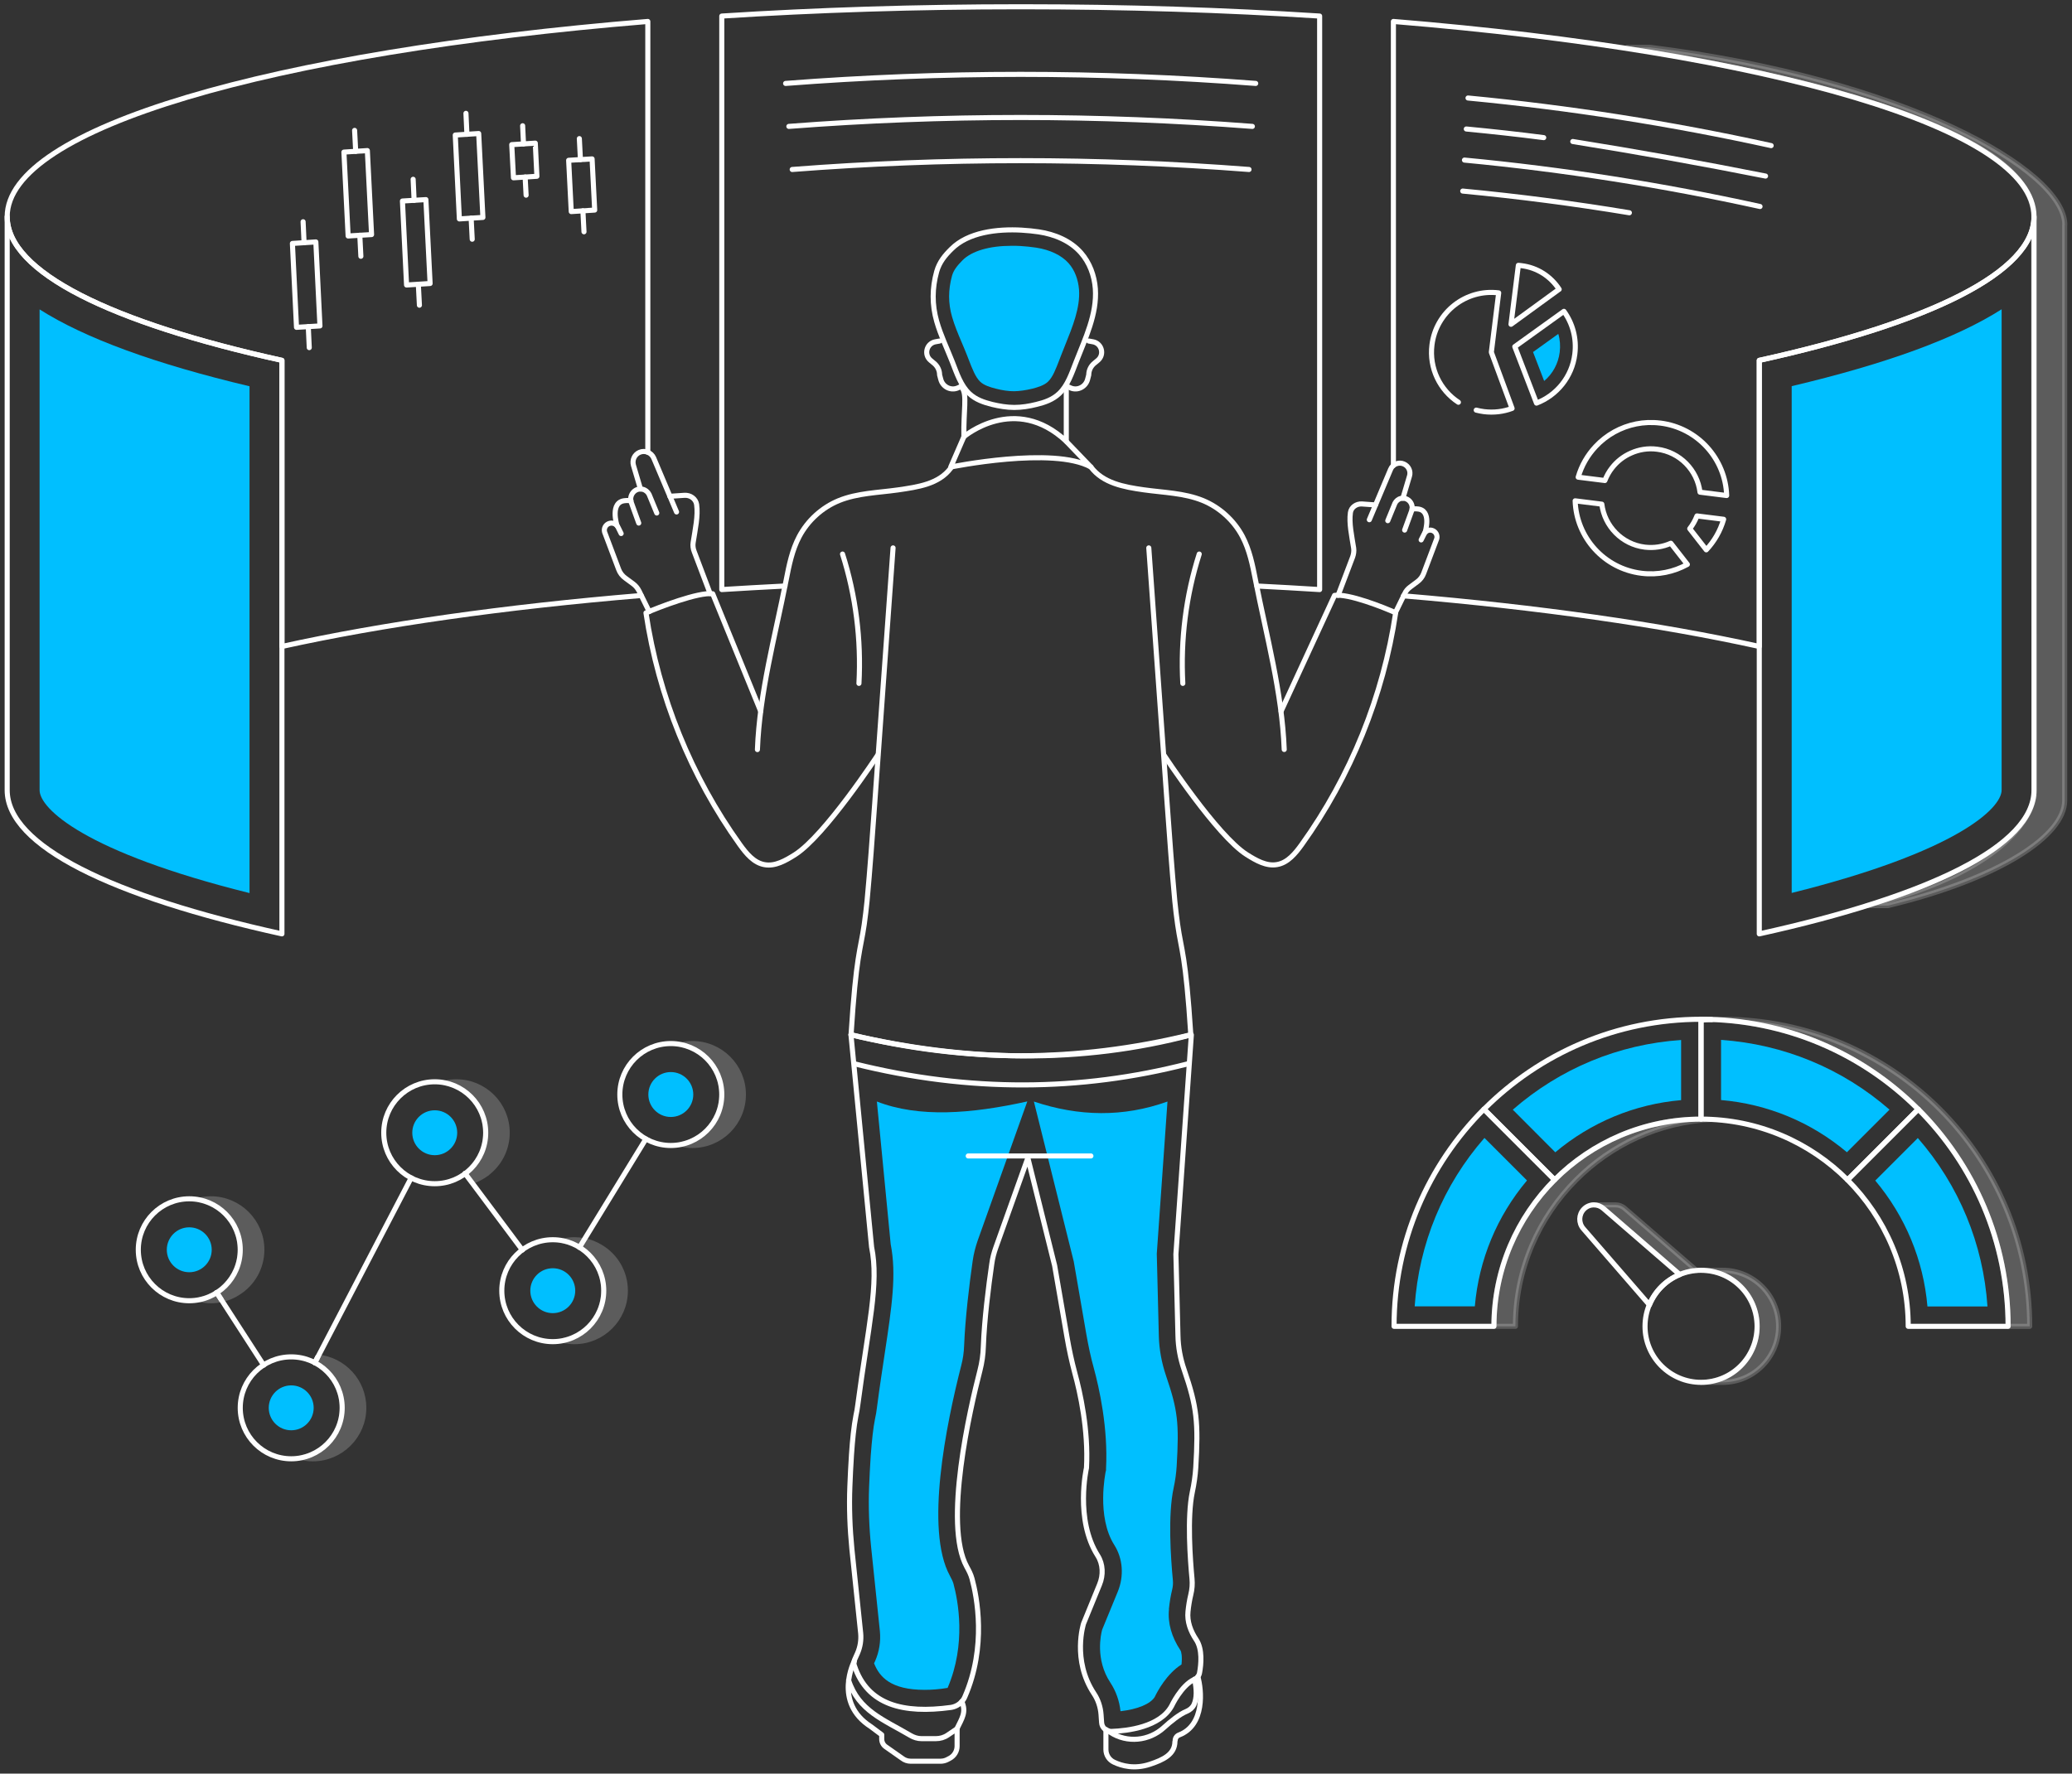 <svg xmlns="http://www.w3.org/2000/svg" width="306" height="262" viewBox="0 0 306 262" fill="none"><rect x="0" y="0" width="306" height="262" fill="#333333" stroke="none"/><g opacity="0.2"><path d="M109.787 161.684C109.787 165.847 106.422 169.212 102.259 169.212C101.717 169.212 101.174 169.148 100.664 169.037C104.061 168.303 106.597 165.305 106.597 161.684C106.597 158.064 104.061 155.065 100.664 154.332C101.174 154.22 101.717 154.156 102.259 154.156C106.422 154.156 109.787 157.537 109.787 161.684Z" fill="white" stroke="white" stroke-width="0.75" stroke-linecap="round" stroke-linejoin="round"></path><path d="M92.354 190.664C92.354 194.827 88.973 198.192 84.826 198.192C84.284 198.192 83.742 198.128 83.231 198.016C86.613 197.283 89.164 194.284 89.164 190.664C89.164 187.953 87.729 185.56 85.56 184.268L86.182 183.264C87.107 183.423 87.984 183.774 88.75 184.253C90.919 185.56 92.354 187.953 92.354 190.664Z" fill="white" stroke="white" stroke-width="0.75" stroke-linecap="round" stroke-linejoin="round"></path><path d="M85.56 184.251C84.858 183.805 84.077 183.486 83.231 183.31C83.742 183.199 84.284 183.135 84.826 183.135C85.289 183.135 85.735 183.183 86.182 183.262L85.56 184.251Z" fill="white" stroke="white" stroke-width="0.75" stroke-linecap="round" stroke-linejoin="round"></path><path d="M74.906 167.331C74.906 169.803 73.71 171.988 71.876 173.359C71.19 173.886 70.424 174.284 69.579 174.54L68.686 173.359C70.52 171.988 71.716 169.803 71.716 167.331C71.716 163.71 69.18 160.696 65.783 159.978C66.294 159.867 66.836 159.803 67.378 159.803C71.541 159.803 74.906 163.168 74.906 167.331Z" fill="white" stroke="white" stroke-width="0.75" stroke-linecap="round" stroke-linejoin="round"></path><path d="M53.726 207.969C53.726 212.115 50.345 215.497 46.198 215.497C45.656 215.497 45.114 215.433 44.603 215.321C47.985 214.587 50.536 211.573 50.536 207.969C50.536 205.066 48.894 202.546 46.486 201.302L46.916 200.473C50.728 200.839 53.726 204.045 53.726 207.969Z" fill="white" stroke="white" stroke-width="0.75" stroke-linecap="round" stroke-linejoin="round"></path><path d="M38.671 184.618C38.671 187.281 37.283 189.626 35.194 190.933C34.444 191.444 33.583 191.795 32.674 191.986C32.179 192.098 31.669 192.146 31.143 192.146C30.616 192.146 30.058 192.082 29.548 191.97C30.441 191.779 31.27 191.428 32.004 190.933C34.093 189.626 35.481 187.281 35.481 184.618C35.481 181.013 32.929 177.999 29.548 177.265C30.058 177.154 30.601 177.09 31.143 177.09C35.289 177.09 38.671 180.471 38.671 184.618Z" fill="white" stroke="white" stroke-width="0.75" stroke-linecap="round" stroke-linejoin="round"></path><path d="M71.876 173.358V173.342" stroke="white" stroke-width="0.75" stroke-linecap="round" stroke-linejoin="round"></path></g><path d="M94.683 87.968C74.411 89.659 56.357 92.243 41.636 95.496V53.231C16.469 47.681 1.062 40.217 1.062 32.004C1.062 18.91 40.249 7.713 95.671 3.168V66.804" stroke="white" stroke-width="0.75" stroke-linecap="round" stroke-linejoin="round"></path><path d="M115.926 86.566C112.768 86.725 109.658 86.901 106.596 87.092V2.372C120.551 1.478 135.367 1 150.742 1C166.117 1 180.933 1.478 194.889 2.372V87.092C191.842 86.901 188.748 86.725 185.622 86.566" stroke="white" stroke-width="0.75" stroke-linecap="round" stroke-linejoin="round"></path><path d="M205.782 68.766V3.168C261.205 7.713 300.391 18.91 300.391 32.004C300.391 40.217 284.984 47.681 259.817 53.231V95.496C245.224 92.274 227.329 89.707 207.265 88.016" stroke="white" stroke-width="0.75" stroke-linecap="round" stroke-linejoin="round"></path><path d="M300.391 32.004V116.724C300.391 124.938 284.985 132.402 259.817 137.952V53.232C284.985 47.682 300.391 40.218 300.391 32.004Z" stroke="white" stroke-width="0.75" stroke-linecap="round" stroke-linejoin="round"></path><path d="M264.603 57.043C278.574 53.742 288.877 49.978 295.607 45.688V116.708C295.607 119.419 288.956 125.847 264.603 131.907V57.043Z" fill="#00BFFF"></path><path d="M41.636 53.232V137.952C16.469 132.402 1.062 124.938 1.062 116.724V32.004C1.062 40.218 16.469 47.682 41.636 53.232Z" stroke="white" stroke-width="0.75" stroke-linecap="round" stroke-linejoin="round"></path><path d="M36.851 131.925C12.497 125.88 5.847 119.437 5.847 116.725V45.705C12.577 49.979 22.88 53.743 36.851 57.061V131.925Z" fill="#00BFFF"></path><path d="M142.354 64.508L140.408 68.989C140.408 68.989 155.56 65.895 161.11 68.989L157.458 65.194" stroke="white" stroke-width="0.75" stroke-linecap="round" stroke-linejoin="round"></path><path d="M124.428 81.846C126.389 88.002 127.203 94.509 126.852 100.952" stroke="white" stroke-width="0.75" stroke-linecap="round" stroke-linejoin="round"></path><path d="M125.672 152.85L128.718 184.205C129.834 189.676 128.239 195.768 126.676 207.57C126.613 208.097 126.517 208.607 126.405 209.133C126.102 210.696 125.895 212.754 125.751 214.875C125.64 216.47 125.576 218.081 125.512 219.564C125.384 222.674 125.512 225.784 125.815 228.878L127.107 241.254C127.203 242.275 127.043 243.28 126.644 244.205L126.23 245.13C126.182 245.226 126.166 245.305 126.15 245.401C126.102 245.624 126.102 245.848 126.182 246.055C128.112 251.908 133.455 253.168 140.424 252.227C141.062 252.131 141.62 251.828 142.019 251.382C142.226 251.174 142.386 250.919 142.498 250.648C145.735 243.216 144.268 235.848 143.55 233.2C143.375 232.562 143.088 232.004 142.769 231.43C139.324 225.146 143.263 208.097 144.715 202.483C145.018 201.302 145.193 200.122 145.225 198.894C145.368 194.955 145.99 189.995 146.469 186.709C146.581 185.864 146.788 185.066 147.075 184.269C148.303 180.824 151.796 171.047 151.796 171.047L155.751 186.948L157.585 197.554C157.888 199.325 158.271 201.095 158.734 202.833C159.515 205.672 160.759 211.223 160.456 216.837C160.456 216.837 158.718 224.46 162.115 229.803C162.912 231.063 162.96 232.674 162.386 234.061L160.025 239.835C160.025 239.835 158.287 245.21 161.557 250.17C162.179 251.095 162.529 252.179 162.609 253.296L162.689 254.46C162.737 255.226 163.391 255.8 164.156 255.768C166.533 255.688 171.317 255.114 173.024 252.02C173.024 252.02 174.443 248.958 176.405 248.08C176.804 247.905 177.075 247.538 177.155 247.108C177.378 245.911 177.617 243.631 176.66 242.211C175.831 240.967 175.289 239.548 175.448 238.049C175.528 237.235 175.671 236.358 175.863 235.561C176.054 234.763 176.118 233.998 176.038 233.2C175.783 230.473 175.304 224.125 176.086 220.409C176.341 219.213 176.517 218.001 176.596 216.789C176.995 210.154 176.772 207.841 174.874 202.323C174.316 200.712 173.997 199.006 173.965 197.299L173.662 185.274L175.942 152.866C159.738 157.156 142.944 156.885 125.656 152.866L125.672 152.85Z" stroke="white" stroke-width="0.75" stroke-linecap="round" stroke-linejoin="round"></path><path d="M129.499 162.705L131.541 183.79C132.418 188.303 131.716 192.944 130.664 199.914C130.313 202.274 129.898 204.922 129.515 207.888C129.451 208.494 129.34 209.084 129.212 209.675C128.957 210.95 128.766 212.705 128.59 215.065C128.479 216.628 128.415 218.223 128.351 219.659C128.239 222.609 128.351 225.607 128.654 228.574L129.946 240.966C130.089 242.465 129.85 243.981 129.244 245.368L129.085 245.703C129.882 247.729 131.557 249.627 136.549 249.627C137.585 249.627 138.734 249.547 139.946 249.339C142.737 242.832 141.477 236.405 140.807 233.933C140.711 233.582 140.488 233.167 140.281 232.769C136.565 225.974 139.738 210.408 141.955 201.732C142.211 200.759 142.354 199.77 142.386 198.75C142.545 194.73 143.152 189.738 143.646 186.278C143.789 185.257 144.045 184.252 144.38 183.279L151.716 162.705C143.423 164.539 135.703 165.145 129.467 162.705L129.499 162.705Z" fill="#00BFFF"></path><path d="M172.625 237.712C172.736 236.644 172.896 235.671 173.103 234.857C173.215 234.379 173.263 233.917 173.215 233.454C172.896 230.073 172.465 223.789 173.326 219.802C173.566 218.701 173.709 217.617 173.773 216.612C174.156 210.169 173.932 208.303 172.21 203.247C171.556 201.317 171.189 199.339 171.141 197.378L170.838 185.209L172.417 162.721C165.894 165.065 159.307 164.938 152.688 162.721L158.574 186.341L160.424 197.043C160.743 198.861 161.094 200.504 161.524 202.051C162.338 205.033 163.661 210.95 163.342 216.963V217.202L163.279 217.441C163.279 217.505 161.891 224.028 164.57 228.239C165.83 230.232 166.022 232.8 165.081 235.113L162.768 240.743C162.593 241.381 161.716 245.129 163.98 248.558C164.81 249.818 165.32 251.269 165.479 252.784C167.999 252.497 169.897 251.715 170.535 250.679C170.918 249.881 172.29 247.266 174.491 245.878C174.618 244.682 174.459 243.964 174.331 243.789C173.023 241.827 172.433 239.738 172.641 237.728L172.625 237.712Z" fill="#00BFFF"></path><path d="M126.165 245.385C126.165 245.385 122.976 251.461 128.621 255.066L130.216 256.262V256.9C130.216 257.346 130.44 257.777 130.806 258.032L133.215 259.723C133.582 260.01 134.028 260.169 134.491 260.169L138.924 260.169C139.243 260.169 139.578 260.09 139.865 259.946L140.232 259.755C140.918 259.404 141.349 258.702 141.349 257.937V255.369L139.961 256.31C139.451 256.661 138.845 256.836 138.223 256.836L136.085 256.836C135.511 256.836 134.969 256.661 134.475 256.374C130.503 254.029 126.803 252.737 125.32 248.208" stroke="white" stroke-width="0.75" stroke-linecap="round" stroke-linejoin="round"></path><path d="M141.333 255.353C142.051 253.854 142.752 252.913 142.035 251.35" stroke="white" stroke-width="0.75" stroke-linecap="round" stroke-linejoin="round"></path><path d="M163.613 255.64C163.613 255.64 163.741 255.752 163.996 255.912C166.452 257.522 169.706 257.188 171.875 255.21C172.896 254.285 174.203 253.216 175.272 252.786C175.718 252.594 176.117 252.259 176.325 251.813C176.771 250.84 176.739 249.548 176.42 248.049" stroke="white" stroke-width="0.75" stroke-linecap="round" stroke-linejoin="round"></path><path d="M163.326 255.481V258.447C163.326 259.245 163.789 259.978 164.522 260.313C165.655 260.855 167.537 261.382 169.833 260.616C171.795 259.962 173.518 259.165 173.518 257.235C173.518 257.219 173.549 257.171 173.549 257.155C173.549 256.773 173.757 256.438 174.124 256.294C177.983 254.827 177.457 249.58 176.899 247.682" stroke="white" stroke-width="0.75" stroke-linecap="round" stroke-linejoin="round"></path><path d="M169.658 80.936C170.567 93.535 171.46 106.135 172.369 118.734C172.72 123.535 173.055 128.336 173.501 133.12C173.613 134.269 173.756 135.417 173.916 136.565C174.474 140.505 175.096 140.935 175.862 152.849C167.377 154.922 159.02 155.943 150.774 155.959C142.529 155.943 134.171 154.922 125.687 152.849C126.452 140.935 127.058 140.521 127.632 136.565C127.792 135.417 127.935 134.269 128.047 133.12C128.494 128.336 128.828 123.535 129.179 118.734C130.088 106.135 130.982 93.535 131.891 80.936" stroke="white" stroke-width="0.75" stroke-linecap="round" stroke-linejoin="round"></path><path d="M175.4 157.156C159.499 161.239 143.119 161.367 126.229 157.156" stroke="white" stroke-width="0.75" stroke-linecap="round" stroke-linejoin="round"></path><path d="M142.991 170.76L161.109 170.76" stroke="white" stroke-width="0.75" stroke-linecap="round" stroke-linejoin="round"></path><path d="M140.408 69.15C138.638 71.527 135.543 71.941 132.609 72.372C129.674 72.787 126.628 72.835 123.885 73.951C121.397 74.972 119.292 76.886 118.032 79.262C116.979 81.256 116.532 83.488 116.102 85.705C114.459 94.031 112.178 102.324 111.859 110.729" stroke="white" stroke-width="0.75" stroke-linecap="round" stroke-linejoin="round"></path><path d="M112.338 105.066L105.257 87.714C103.183 87.427 97.187 89.74 95.4 90.537C97.234 102.834 102.035 114.684 109.276 124.779C110.217 126.087 111.333 127.459 112.912 127.73C114.491 128.017 116.022 127.124 117.394 126.262C121.828 123.455 129.627 111.542 129.627 111.542" stroke="white" stroke-width="0.75" stroke-linecap="round" stroke-linejoin="round"></path><path d="M177.106 81.846C175.144 88.002 174.331 94.509 174.682 100.952" stroke="white" stroke-width="0.75" stroke-linecap="round" stroke-linejoin="round"></path><path d="M161.109 68.99C162.88 71.367 165.974 71.941 168.908 72.355C171.843 72.77 174.889 72.818 177.632 73.934C180.12 74.955 182.226 76.869 183.486 79.245C184.538 81.239 184.985 83.472 185.415 85.689C187.058 94.014 189.339 102.307 189.658 110.713" stroke="white" stroke-width="0.75" stroke-linecap="round" stroke-linejoin="round"></path><path d="M189.196 105.066L197.091 87.953C199.164 87.666 204.348 89.723 206.118 90.521C204.284 102.817 199.483 114.667 192.242 124.763C191.301 126.071 190.185 127.442 188.606 127.714C187.027 128.001 185.496 127.108 184.124 126.246C179.691 123.439 171.892 111.525 171.892 111.525" stroke="white" stroke-width="0.75" stroke-linecap="round" stroke-linejoin="round"></path><path d="M98.925 73.312L101.078 73.169C101.939 73.105 102.753 73.679 102.88 74.525C103.119 76.199 102.673 78.177 102.37 80.123C102.29 80.585 102.354 81.064 102.529 81.494L104.874 87.682" stroke="white" stroke-width="0.75" stroke-linecap="round" stroke-linejoin="round"></path><path d="M91.732 78.814L91.27 77.873C91.046 77.411 90.504 77.171 90.01 77.315C89.451 77.474 89.132 78.049 89.292 78.607L91.365 84.109C91.557 84.635 91.908 85.082 92.354 85.401L93.502 86.246C93.869 86.517 94.172 86.884 94.38 87.299L95.879 90.345" stroke="white" stroke-width="0.75" stroke-linecap="round" stroke-linejoin="round"></path><path d="M91.126 77.651C91.126 77.651 89.962 74.079 92.37 73.951C92.593 73.919 92.912 73.951 93.183 73.967" stroke="white" stroke-width="0.75" stroke-linecap="round" stroke-linejoin="round"></path><path d="M94.332 77.267L93.263 74.316C92.801 73.232 93.726 72.019 94.874 72.275L94.906 72.275C95.321 72.37 95.672 72.657 95.863 73.04L96.995 75.783" stroke="white" stroke-width="0.75" stroke-linecap="round" stroke-linejoin="round"></path><path d="M99.913 75.626L96.548 67.667C96.197 66.854 95.256 66.471 94.443 66.822C93.709 67.141 93.326 67.954 93.55 68.736L94.586 72.228" stroke="white" stroke-width="0.75" stroke-linecap="round" stroke-linejoin="round"></path><path d="M203.135 74.588L201.125 74.444C200.328 74.397 199.546 74.923 199.434 75.72C199.211 77.283 199.626 79.133 199.913 80.968C199.977 81.398 199.913 81.845 199.769 82.259L197.616 87.937" stroke="white" stroke-width="0.75" stroke-linecap="round" stroke-linejoin="round"></path><path d="M209.881 79.755L210.328 78.862C210.551 78.415 211.045 78.208 211.508 78.352C212.018 78.511 212.321 79.037 212.194 79.564L210.248 84.715C210.072 85.194 209.738 85.624 209.323 85.927L208.254 86.725C207.903 86.98 207.616 87.315 207.441 87.714L206.069 90.521" stroke="white" stroke-width="0.75" stroke-linecap="round" stroke-linejoin="round"></path><path d="M210.456 78.655C210.456 78.655 211.54 75.305 209.292 75.178C209.068 75.146 208.781 75.178 208.542 75.194" stroke="white" stroke-width="0.75" stroke-linecap="round" stroke-linejoin="round"></path><path d="M207.441 78.303L208.446 75.544C208.877 74.539 208.015 73.407 206.931 73.63C206.931 73.63 206.915 73.63 206.899 73.63C206.516 73.71 206.181 73.997 206.006 74.348L204.953 76.915" stroke="white" stroke-width="0.75" stroke-linecap="round" stroke-linejoin="round"></path><path d="M202.226 76.773L205.368 69.325C205.686 68.559 206.58 68.208 207.329 68.543C208.015 68.846 208.382 69.612 208.159 70.329L207.186 73.599" stroke="white" stroke-width="0.75" stroke-linecap="round" stroke-linejoin="round"></path><path d="M87.825 31.032L84.364 31.256L83.981 23.68L87.442 23.473L87.825 31.032Z" stroke="white" stroke-width="0.75" stroke-linecap="round" stroke-linejoin="round"></path><path d="M85.719 23.569L85.56 20.475" stroke="white" stroke-width="0.75" stroke-linecap="round" stroke-linejoin="round"></path><path d="M86.086 31.145L86.245 34.239" stroke="white" stroke-width="0.75" stroke-linecap="round" stroke-linejoin="round"></path><path d="M67.234 19.948L70.695 19.725L71.317 32.117L67.84 32.34L67.234 19.948Z" stroke="white" stroke-width="0.75" stroke-linecap="round" stroke-linejoin="round"></path><path d="M68.957 19.836L68.814 16.742" stroke="white" stroke-width="0.75" stroke-linecap="round" stroke-linejoin="round"></path><path d="M69.579 32.228L69.739 35.339" stroke="white" stroke-width="0.75" stroke-linecap="round" stroke-linejoin="round"></path><path d="M59.435 29.694L62.897 29.486L63.519 41.879L60.042 42.102L59.435 29.694Z" stroke="white" stroke-width="0.75" stroke-linecap="round" stroke-linejoin="round"></path><path d="M61.158 29.596L61.015 26.486" stroke="white" stroke-width="0.75" stroke-linecap="round" stroke-linejoin="round"></path><path d="M61.78 41.99L61.94 45.084" stroke="white" stroke-width="0.75" stroke-linecap="round" stroke-linejoin="round"></path><path d="M50.791 22.467L54.252 22.244L54.874 34.652L51.413 34.86L50.791 22.467Z" stroke="white" stroke-width="0.75" stroke-linecap="round" stroke-linejoin="round"></path><path d="M52.53 22.356L52.37 19.262" stroke="white" stroke-width="0.75" stroke-linecap="round" stroke-linejoin="round"></path><path d="M53.136 34.748L53.295 37.858" stroke="white" stroke-width="0.75" stroke-linecap="round" stroke-linejoin="round"></path><path d="M43.184 35.962L46.645 35.738L47.251 48.147L43.79 48.354L43.184 35.962Z" stroke="white" stroke-width="0.75" stroke-linecap="round" stroke-linejoin="round"></path><path d="M44.906 35.85L44.763 32.756" stroke="white" stroke-width="0.75" stroke-linecap="round" stroke-linejoin="round"></path><path d="M45.528 48.242L45.672 51.352" stroke="white" stroke-width="0.75" stroke-linecap="round" stroke-linejoin="round"></path><path d="M79.292 26.041L75.831 26.264L75.576 21.368L79.053 21.145L79.292 26.041Z" stroke="white" stroke-width="0.75" stroke-linecap="round" stroke-linejoin="round"></path><path d="M77.314 21.256L77.186 18.576" stroke="white" stroke-width="0.75" stroke-linecap="round" stroke-linejoin="round"></path><path d="M77.554 26.152L77.697 28.832" stroke="white" stroke-width="0.75" stroke-linecap="round" stroke-linejoin="round"></path><path d="M215.383 59.421C212.656 57.634 211.045 54.397 211.476 50.952C212.082 46.103 216.499 42.658 221.332 43.264L220.247 52.036L223.31 60.33C222.034 60.808 220.614 60.984 219.163 60.808C218.78 60.76 218.397 60.681 218.015 60.585" stroke="white" stroke-width="0.75" stroke-linecap="round" stroke-linejoin="round"></path><path d="M232.577 52.308C232.162 55.689 229.897 58.4 226.915 59.549L223.709 51.208L230.966 45.992C232.242 47.763 232.864 49.979 232.577 52.308Z" stroke="white" stroke-width="0.75" stroke-linecap="round" stroke-linejoin="round"></path><path d="M226.404 52.004L230.136 49.324C230.392 50.185 230.455 51.094 230.344 52.02C230.136 53.71 229.307 55.225 228.047 56.278L226.404 52.004Z" fill="#00BFFF"></path><path d="M230.248 42.738L223.15 47.905L224.235 39.197C224.378 39.197 224.538 39.229 224.697 39.245C227.074 39.532 229.051 40.872 230.264 42.738L230.248 42.738Z" stroke="white" stroke-width="0.75" stroke-linecap="round" stroke-linejoin="round"></path><path d="M245.176 62.498C242.752 62.195 240.408 62.706 238.414 63.806C237.377 64.38 236.437 65.114 235.639 65.975C234.459 67.235 233.566 68.766 233.071 70.489L237.011 70.983C237.282 70.297 237.633 69.659 238.079 69.101C238.813 68.16 239.77 67.41 240.87 66.932C242.035 66.406 243.358 66.183 244.714 66.358C248.095 66.773 250.663 69.468 251.062 72.706L255.001 73.2C254.826 67.793 250.727 63.184 245.208 62.498L245.176 62.498Z" stroke="white" stroke-width="0.75" stroke-linecap="round" stroke-linejoin="round"></path><path d="M250.614 76.215C250.343 76.901 249.992 77.539 249.546 78.097L251.986 81.223C253.166 79.963 254.059 78.432 254.554 76.709L250.614 76.215Z" stroke="white" stroke-width="0.75" stroke-linecap="round" stroke-linejoin="round"></path><path d="M242.911 80.825C239.53 80.41 236.962 77.715 236.563 74.477L232.624 73.982C232.799 79.389 236.898 83.998 242.417 84.684C244.841 84.987 247.201 84.477 249.195 83.376L246.755 80.25C245.59 80.777 244.267 80.984 242.911 80.825Z" stroke="white" stroke-width="0.75" stroke-linecap="round" stroke-linejoin="round"></path><path d="M216.803 14.477C231.827 15.912 246.771 18.256 261.571 21.51" stroke="white" stroke-width="0.75" stroke-linecap="round" stroke-linejoin="round"></path><path d="M232.273 20.904C241.827 22.435 251.109 24.094 260.742 26.008" stroke="white" stroke-width="0.75" stroke-linecap="round" stroke-linejoin="round"></path><path d="M216.548 19.055C220.36 19.422 224.171 19.836 227.983 20.331" stroke="white" stroke-width="0.75" stroke-linecap="round" stroke-linejoin="round"></path><path d="M216.276 23.648C230.917 25.036 245.495 27.333 259.928 30.506" stroke="white" stroke-width="0.75" stroke-linecap="round" stroke-linejoin="round"></path><path d="M216.021 28.225C224.251 29.006 232.465 30.075 240.631 31.43" stroke="white" stroke-width="0.75" stroke-linecap="round" stroke-linejoin="round"></path><path d="M116.022 12.324C139.132 10.538 162.338 10.538 185.448 12.324" stroke="white" stroke-width="0.75" stroke-linecap="round" stroke-linejoin="round"></path><path d="M116.501 18.671C139.276 16.917 162.163 16.917 184.954 18.671" stroke="white" stroke-width="0.75" stroke-linecap="round" stroke-linejoin="round"></path><path d="M116.995 25.036C139.451 23.298 162.003 23.298 184.459 25.036" stroke="white" stroke-width="0.75" stroke-linecap="round" stroke-linejoin="round"></path><path d="M99.068 169.212C103.225 169.212 106.596 165.842 106.596 161.684C106.596 157.527 103.225 154.156 99.068 154.156C94.91 154.156 91.54 157.527 91.54 161.684C91.54 165.842 94.91 169.212 99.068 169.212Z" stroke="white" stroke-width="0.75" stroke-linecap="round" stroke-linejoin="round"></path><path d="M81.635 198.191C85.793 198.191 89.163 194.82 89.163 190.663C89.163 186.505 85.793 183.135 81.635 183.135C77.478 183.135 74.107 186.505 74.107 190.663C74.107 194.82 77.478 198.191 81.635 198.191Z" stroke="white" stroke-width="0.75" stroke-linecap="round" stroke-linejoin="round"></path><path d="M64.204 174.858C68.361 174.858 71.731 171.488 71.731 167.331C71.731 163.173 68.361 159.803 64.204 159.803C60.046 159.803 56.676 163.173 56.676 167.331C56.676 171.488 60.046 174.858 64.204 174.858Z" stroke="white" stroke-width="0.75" stroke-linecap="round" stroke-linejoin="round"></path><path d="M43.007 215.495C47.165 215.495 50.535 212.125 50.535 207.967C50.535 203.81 47.165 200.439 43.007 200.439C38.85 200.439 35.48 203.81 35.48 207.967C35.48 212.125 38.85 215.495 43.007 215.495Z" stroke="white" stroke-width="0.75" stroke-linecap="round" stroke-linejoin="round"></path><path d="M27.952 192.146C32.109 192.146 35.48 188.775 35.48 184.618C35.48 180.46 32.109 177.09 27.952 177.09C23.794 177.09 20.424 180.46 20.424 184.618C20.424 188.775 23.794 192.146 27.952 192.146Z" stroke="white" stroke-width="0.75" stroke-linecap="round" stroke-linejoin="round"></path><path d="M27.951 187.936C29.783 187.936 31.268 186.45 31.268 184.618C31.268 182.786 29.783 181.301 27.951 181.301C26.119 181.301 24.634 182.786 24.634 184.618C24.634 186.45 26.119 187.936 27.951 187.936Z" fill="#00BFFF"></path><path d="M43.008 211.285C44.84 211.285 46.325 209.8 46.325 207.968C46.325 206.136 44.84 204.65 43.008 204.65C41.176 204.65 39.69 206.136 39.69 207.968C39.69 209.8 41.176 211.285 43.008 211.285Z" fill="#00BFFF"></path><path d="M64.204 170.648C66.036 170.648 67.522 169.163 67.522 167.331C67.522 165.499 66.036 164.014 64.204 164.014C62.372 164.014 60.887 165.499 60.887 167.331C60.887 169.163 62.372 170.648 64.204 170.648Z" fill="#00BFFF"></path><path d="M81.636 193.98C83.468 193.98 84.953 192.495 84.953 190.663C84.953 188.831 83.468 187.346 81.636 187.346C79.804 187.346 78.318 188.831 78.318 190.663C78.318 192.495 79.804 193.98 81.636 193.98Z" fill="#00BFFF"></path><path d="M99.067 165.002C100.9 165.002 102.385 163.517 102.385 161.685C102.385 159.852 100.9 158.367 99.067 158.367C97.235 158.367 95.75 159.852 95.75 161.685C95.75 163.517 97.235 165.002 99.067 165.002Z" fill="#00BFFF"></path><path d="M95.384 168.254L85.575 184.267" stroke="white" stroke-width="0.75" stroke-linecap="round" stroke-linejoin="round"></path><path d="M77.138 184.65L68.686 173.342" stroke="white" stroke-width="0.75" stroke-linecap="round" stroke-linejoin="round"></path><path d="M60.726 173.996L46.5 201.301" stroke="white" stroke-width="0.75" stroke-linecap="round" stroke-linejoin="round"></path><path d="M38.941 201.667L32.003 190.934" stroke="white" stroke-width="0.75" stroke-linecap="round" stroke-linejoin="round"></path><path d="M68.686 173.36V173.344" stroke="white" stroke-width="0.75" stroke-linecap="round" stroke-linejoin="round"></path><path d="M46.915 200.473L46.484 201.302" stroke="white" stroke-width="0.75" stroke-linecap="round" stroke-linejoin="round"></path><path d="M32.673 191.988L32.003 190.936" stroke="white" stroke-width="0.75" stroke-linecap="round" stroke-linejoin="round"></path><path d="M284.65 192.976C284.059 186.118 281.38 179.69 276.946 174.395L283.23 168.111C289.307 175.081 292.895 183.741 293.517 192.992L284.634 192.992L284.65 192.976Z" fill="#00BFFF"></path><path d="M272.767 170.218C267.488 165.768 261.045 163.089 254.171 162.499V153.615C263.405 154.253 272.081 157.842 279.051 163.918L272.767 170.202V170.218Z" fill="#00BFFF"></path><path d="M223.406 163.934C230.392 157.841 239.036 154.253 248.271 153.631V162.514C241.413 163.104 234.969 165.784 229.69 170.218L223.422 163.934L223.406 163.934Z" fill="#00BFFF"></path><path d="M296.564 195.927L281.811 195.927C281.811 187.49 278.382 179.85 272.848 174.3L283.294 163.854C291.492 172.051 296.564 183.391 296.564 195.927Z" stroke="white" stroke-width="0.75" stroke-linecap="round" stroke-linejoin="round"></path><path d="M283.293 163.854L272.847 174.3C267.312 168.75 259.641 165.321 251.204 165.321V150.568C263.724 150.568 275.064 155.64 283.277 163.854L283.293 163.854Z" stroke="white" stroke-width="0.75" stroke-linecap="round" stroke-linejoin="round"></path><path d="M251.22 150.568V165.321C242.783 165.321 235.128 168.75 229.594 174.284L219.163 163.854C227.377 155.64 238.685 150.568 251.22 150.568Z" stroke="white" stroke-width="0.75" stroke-linecap="round" stroke-linejoin="round"></path><path d="M229.594 174.284C224.06 179.834 220.631 187.49 220.631 195.927L205.878 195.927C205.878 183.407 210.95 172.067 219.147 163.854L229.578 174.284L229.594 174.284Z" stroke="white" stroke-width="0.75" stroke-linecap="round" stroke-linejoin="round"></path><path d="M252.8 150.616C252.258 150.616 251.731 150.648 251.205 150.696V150.568C251.731 150.568 252.274 150.584 252.8 150.616Z" stroke="white" stroke-width="0.75" stroke-linecap="round" stroke-linejoin="round"></path><path d="M208.925 192.976C209.547 183.726 213.135 175.065 219.228 168.096L225.512 174.38C221.062 179.675 218.398 186.118 217.808 192.976L208.925 192.976Z" fill="#00BFFF"></path><path d="M248.063 188.287C246.038 189.117 244.427 190.743 243.598 192.769L233.821 181.493C233.103 180.648 233.135 179.404 233.917 178.606C234.331 178.192 234.858 177.984 235.4 177.984C235.894 177.984 236.389 178.16 236.788 178.511L248.063 188.271V188.287Z" stroke="white" stroke-width="0.75" stroke-linecap="round" stroke-linejoin="round"></path><path d="M251.221 204.203C255.792 204.203 259.498 200.497 259.498 195.926C259.498 191.354 255.792 187.648 251.221 187.648C246.649 187.648 242.943 191.354 242.943 195.926C242.943 200.497 246.649 204.203 251.221 204.203Z" stroke="white" stroke-width="0.75" stroke-linecap="round" stroke-linejoin="round"></path><path opacity="0.2" d="M304.921 33.232V118.256C304.921 123.439 295.367 129.787 278.844 133.774L275.734 133.774C292.257 129.787 299.45 123.008 300.407 117.618L300.296 33.136C301.603 22.275 280.503 13.902 240.344 6.996L243.725 6.996C280.966 11.605 304.937 25.066 304.937 33.216L304.921 33.232Z" fill="white" stroke="white" stroke-width="0.75" stroke-linecap="round" stroke-linejoin="round"></path><path opacity="0.2" d="M262.672 195.928C262.672 200.489 258.972 204.205 254.41 204.205L251.221 204.205C255.782 204.205 259.482 200.489 259.482 195.928C259.482 191.366 255.782 187.65 251.221 187.65L254.41 187.65C258.972 187.65 262.672 191.351 262.672 195.928Z" fill="white" stroke="white" stroke-width="0.75" stroke-linecap="round" stroke-linejoin="round"></path><path opacity="0.2" d="M235.176 177.984L235.399 177.984C235.319 177.984 235.24 177.984 235.176 178V177.984Z" fill="white" stroke="white" stroke-width="0.75" stroke-linecap="round" stroke-linejoin="round"></path><path opacity="0.2" d="M250.551 187.681C249.658 187.745 248.828 187.952 248.047 188.287L236.787 178.527C236.388 178.16 235.878 177.984 235.399 177.984L238.589 177.984C239.068 177.984 239.578 178.16 239.977 178.527L250.551 187.681Z" fill="white" stroke="white" stroke-width="0.75" stroke-linecap="round" stroke-linejoin="round"></path><path opacity="0.2" d="M299.753 195.927L296.564 195.927C296.564 183.407 291.492 172.052 283.294 163.854C275.431 155.991 264.682 150.999 252.8 150.616C253.326 150.584 253.852 150.568 254.395 150.568C266.915 150.568 278.27 155.64 286.484 163.854C294.682 172.052 299.753 183.407 299.753 195.927Z" fill="white" stroke="white" stroke-width="0.75" stroke-linecap="round" stroke-linejoin="round"></path><path opacity="0.2" d="M252.783 165.368C244.984 165.767 237.951 169.1 232.783 174.284C227.249 179.834 223.804 187.489 223.804 195.926L220.614 195.926C220.614 187.489 224.059 179.834 229.593 174.284C235.112 168.749 242.767 165.32 251.204 165.32C251.731 165.32 252.257 165.336 252.783 165.368Z" fill="white" stroke="white" stroke-width="0.75" stroke-linecap="round" stroke-linejoin="round"></path><path d="M138.765 50.377L138.143 50.489C136.836 50.728 136.405 52.386 137.426 53.232L137.888 53.615C138.447 54.045 138.765 54.699 138.765 55.385C138.765 55.385 138.829 55.656 138.941 56.055C139.228 57.139 140.392 57.745 141.429 57.315C141.732 57.187 141.971 57.059 142.083 56.996" stroke="white" stroke-width="0.75" stroke-linecap="round" stroke-linejoin="round"></path><path d="M160.791 50.377L161.413 50.489C162.721 50.728 163.151 52.386 162.131 53.232L161.668 53.615C161.11 54.045 160.791 54.699 160.791 55.385C160.791 55.385 160.727 55.656 160.616 56.055C160.328 57.139 159.164 57.745 158.128 57.315C157.825 57.187 157.585 57.059 157.474 56.996" stroke="white" stroke-width="0.75" stroke-linecap="round" stroke-linejoin="round"></path><path d="M142.082 57.299C142.864 58.288 142.273 60.664 142.353 64.508C142.353 64.508 149.881 58.08 157.473 65.194V57.618" stroke="white" stroke-width="0.75" stroke-linecap="round" stroke-linejoin="round"></path><path d="M150.887 33.999C151.78 34.047 152.625 34.142 153.406 34.254C155.751 34.605 158.08 35.562 159.643 37.348C160.918 38.799 161.62 40.713 161.764 42.643C162.035 46.407 160.265 50.011 158.941 53.425C158.271 55.131 157.681 56.965 156.421 58.145C155.48 59.038 154.268 59.453 153.072 59.74C152.003 60.011 150.887 60.187 149.786 60.187C148.686 60.187 147.569 59.995 146.501 59.74C145.304 59.437 144.092 59.038 143.151 58.145C141.891 56.965 141.301 55.131 140.631 53.425C139.85 51.447 138.925 49.533 138.335 47.475C137.633 45.004 137.649 42.579 138.335 40.107C138.734 38.704 139.547 37.731 140.504 36.79C142.976 34.302 147.25 33.791 150.918 33.999L150.887 33.999Z" stroke="white" stroke-width="0.75" stroke-linecap="round" stroke-linejoin="round"></path><path d="M149.77 57.794C148.957 57.794 148.032 57.666 147.059 57.411C146.245 57.204 145.336 56.932 144.762 56.39C144.06 55.72 143.582 54.476 143.072 53.153L142.832 52.531C142.577 51.877 142.306 51.239 142.035 50.601C141.477 49.293 140.966 48.065 140.6 46.789C140.025 44.795 140.025 42.818 140.6 40.728C140.839 39.899 141.349 39.261 142.147 38.448C143.518 37.076 146.102 36.31 149.419 36.31C149.866 36.31 150.296 36.31 150.727 36.342C151.493 36.39 152.274 36.47 153.024 36.582C155.081 36.901 156.788 37.714 157.824 38.894C158.702 39.883 159.228 41.255 159.355 42.786C159.547 45.449 158.399 48.272 157.298 50.999C157.091 51.51 156.883 52.02 156.692 52.531L156.453 53.153C155.942 54.476 155.48 55.72 154.762 56.39C154.188 56.932 153.279 57.204 152.481 57.411C151.493 57.65 150.584 57.778 149.77 57.794Z" fill="#00BFFF"></path></svg>
